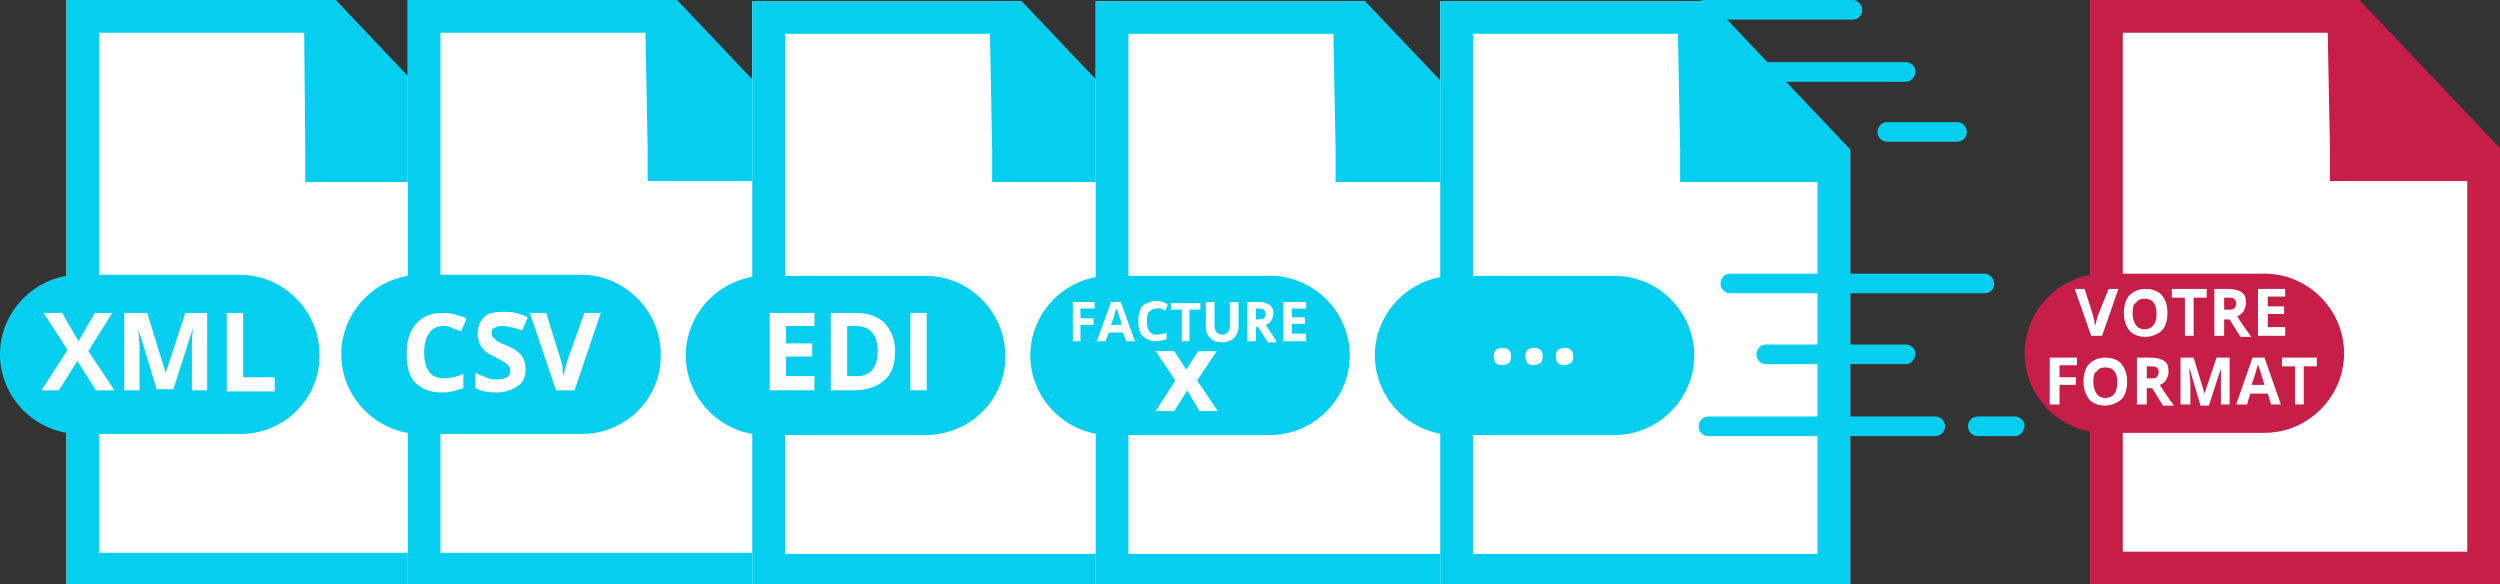 <?xml version="1.0" encoding="utf-8"?>
<!-- Generator: Adobe Illustrator 21.1.0, SVG Export Plug-In . SVG Version: 6.00 Build 0)  -->
<svg version="1.1" id="Calque_1" xmlns="http://www.w3.org/2000/svg" xmlns:xlink="http://www.w3.org/1999/xlink" x="0px" y="0px"
	 viewBox="0 0 229.3 53.6" style="enable-background:new 0 0 229.3 53.6;" xml:space="preserve">
<rect x="0" y="0" width="229.3" height="53.6" fill="#333333" stroke="none"/>
<style type="text/css">
	.st0{display:none;}
	.st1{display:inline;}
	.st2{fill:#FFFFFF;}
	.st3{display:inline;fill:#06CEEF;}
	.st4{fill:#06CEEF;}
	.st5{display:inline;fill:none;stroke:#06CEEF;stroke-width:2;stroke-miterlimit:10;}
	.st6{enable-background:new    ;}
	.st7{fill:#C61E47;}
</style>
<g id="Calque_1_1_" class="st0">
	<g class="st1">
		<polygon class="st2" points="43.9,53.7 6.3,53.7 6.3,0 31,0 31.2,13.6 43.9,13.6 		"/>
	</g>
	<path class="st3" d="M31,0H6.3v53.7h37.6V13.6L31,0z M40.8,50.7H9.3V3H28l0.2,10.6l0,3h12.6C40.9,16.6,40.9,50.7,40.8,50.7z"/>
	<path class="st3" d="M22.2,39.8H7.5c-4,0-7.3-3.3-7.3-7.3l0,0c0-4,3.3-7.3,7.3-7.3h14.7c4,0,7.3,3.3,7.3,7.3l0,0
		C29.6,36.5,26.3,39.8,22.2,39.8z"/>
	<g class="st1">
		<polygon class="st2" points="109.5,53.7 72,53.7 72,0 96.7,0 96.9,13.6 109.5,13.6 109.5,21.9 109.5,42.5 		"/>
		<path class="st4" d="M96.7,0H72v53.7h37.6V13.6L96.7,0z M106.5,50.7H75V3h18.8l0.2,10.6l0,3h12.6
			C106.5,16.6,106.5,50.7,106.5,50.7z"/>
	</g>
	<g class="st1">
		<path class="st2" d="M10.3,30.7c0,0.9-0.3,1.6-0.9,2.1S8,33.6,7,33.6H6.2v3H4.4V28h2.7c1,0,1.8,0.2,2.4,0.7S10.3,29.8,10.3,30.7z
			 M6.2,32.1h0.6c0.6,0,1-0.1,1.3-0.3s0.4-0.5,0.4-1c0-0.4-0.1-0.7-0.3-0.9S7.5,29.5,7,29.5H6.2V32.1z"/>
		<path class="st2" d="M19,32.2c0,1.4-0.4,2.5-1.2,3.2s-2,1.1-3.5,1.1h-2.4V28h2.7c1.4,0,2.5,0.4,3.3,1.1S19,30.9,19,32.2z
			 M17.1,32.3c0-1.8-0.8-2.8-2.4-2.8h-1v5.6h0.8C16.3,35.1,17.1,34.2,17.1,32.3z"/>
		<path class="st2" d="M22.6,36.6h-1.8V28h4.9v1.5h-3.1v2.2h2.9v1.5h-2.9V36.6z"/>
	</g>
	<path class="st3" d="M87.9,39.8H73.2c-4,0-7.3-3.3-7.3-7.3l0,0c0-4,3.3-7.3,7.3-7.3h14.7c4,0,7.3,3.3,7.3,7.3l0,0
		C95.3,36.5,92,39.8,87.9,39.8z"/>
	<g class="st1">
		<path class="st2" d="M76.5,36.6h-4.9V28h4.9v1.5h-3.1v1.9h2.9v1.5h-2.9v2.2h3.1V36.6z"/>
		<path class="st2" d="M85.4,32.2c0,1.4-0.4,2.5-1.2,3.2s-2,1.1-3.5,1.1h-2.4V28H81c1.4,0,2.5,0.4,3.3,1.1S85.4,30.9,85.4,32.2z
			 M83.5,32.3c0-1.8-0.8-2.8-2.4-2.8h-1v5.6h0.8C82.6,35.1,83.5,34.2,83.5,32.3z"/>
		<path class="st2" d="M87.2,36.6V28H89v8.6H87.2z"/>
	</g>
	<g class="st1">
		<polygon class="st2" points="175,53.7 137.4,53.7 137.4,0 162.1,0 162.3,13.6 175,13.6 175,21.9 175,42.5 		"/>
		<path class="st4" d="M162.1,0h-24.7v53.7H175V13.6L162.1,0z M172,50.7h-31.6V3h18.8l0.2,10.6l0,3H172V50.7z"/>
	</g>
	<path class="st3" d="M153.4,39.8h-14.7c-4,0-7.3-3.3-7.3-7.3l0,0c0-4,3.3-7.3,7.3-7.3h14.7c4,0,7.3,3.3,7.3,7.3l0,0
		C160.7,36.5,157.4,39.8,153.4,39.8z"/>
	<g class="st1">
		<path class="st2" d="M138.1,31.2c0,0.6-0.2,1.1-0.6,1.4s-0.9,0.5-1.6,0.5h-0.5v2h-1.2v-5.7h1.8c0.7,0,1.2,0.1,1.6,0.4
			S138.1,30.6,138.1,31.2z M135.4,32.1h0.4c0.4,0,0.7-0.1,0.8-0.2c0.2-0.1,0.3-0.4,0.3-0.6c0-0.3-0.1-0.5-0.2-0.6s-0.4-0.2-0.7-0.2
			h-0.6L135.4,32.1L135.4,32.1z"/>
		<path class="st2" d="M142.1,35.2l-0.4-1.4h-2.1l-0.4,1.4h-1.3l2-5.7h1.5l2,5.7H142.1z M141.4,32.8c-0.4-1.2-0.6-1.9-0.6-2.1
			s-0.1-0.3-0.1-0.4c-0.1,0.3-0.3,1.2-0.7,2.5H141.4z"/>
		<path class="st2" d="M147.5,31.2c0,0.6-0.2,1.1-0.6,1.4s-0.9,0.5-1.6,0.5h-0.5v2h-1.2v-5.7h1.8c0.7,0,1.2,0.1,1.6,0.4
			S147.5,30.6,147.5,31.2z M144.7,32.1h0.4c0.4,0,0.7-0.1,0.8-0.2c0.2-0.1,0.3-0.4,0.3-0.6c0-0.3-0.1-0.5-0.2-0.6s-0.4-0.2-0.7-0.2
			h-0.6L144.7,32.1L144.7,32.1z"/>
		<path class="st2" d="M147.9,35.2v-5.7h1.2v5.7H147.9z"/>
		<path class="st2" d="M153.3,35.2H150v-5.7h3.3v1h-2.1v1.3h1.9v1h-1.9v1.5h2.1V35.2z"/>
		<path class="st2" d="M155.1,33v2.2h-1.2v-5.7h1.7c0.8,0,1.4,0.1,1.7,0.4s0.6,0.7,0.6,1.3c0,0.3-0.1,0.6-0.3,0.9
			c-0.2,0.3-0.4,0.5-0.8,0.6c0.9,1.3,1.4,2.1,1.7,2.5h-1.3l-1.4-2.2L155.1,33L155.1,33z M155.1,32h0.4c0.4,0,0.7-0.1,0.8-0.2
			s0.3-0.3,0.3-0.6c0-0.3-0.1-0.5-0.3-0.6s-0.5-0.2-0.9-0.2h-0.4L155.1,32L155.1,32z"/>
	</g>
	<path class="st3" d="M154.9,14.8h-11.4c-0.8,0-1.5-0.7-1.5-1.5l0,0c0-0.8,0.7-1.5,1.5-1.5h11.4c0.8,0,1.5,0.7,1.5,1.5l0,0
		C156.4,14.1,155.7,14.8,154.9,14.8z"/>
	<path class="st3" d="M154.9,21.6h-11.4c-0.8,0-1.5-0.7-1.5-1.5l0,0c0-0.8,0.7-1.5,1.5-1.5h11.4c0.8,0,1.5,0.7,1.5,1.5l0,0
		C156.4,20.9,155.7,21.6,154.9,21.6z"/>
	<path class="st3" d="M168,46.8h-23.8c-0.8,0-1.5-0.7-1.5-1.5l0,0c0-0.8,0.7-1.5,1.5-1.5H168c0.8,0,1.5,0.7,1.5,1.5l0,0
		C169.5,46.1,168.9,46.8,168,46.8z"/>
	<g class="st1">
		<path class="st4" d="M108,28.8c-1.9,0-3.5,1.6-3.5,3.5c0,1.9,1.6,3.5,3.5,3.5c1.9,0,3.5-1.6,3.5-3.5C111.6,30.4,110,28.8,108,28.8
			z"/>
		<path class="st4" d="M118.6,29.8l-1.7-0.3c-0.2-0.6-0.4-1.1-0.7-1.6l1-1.4c0.4-0.6,0.3-1.4-0.2-1.9l-1.5-1.5
			c-0.3-0.3-0.6-0.4-1-0.4c-0.3,0-0.6,0.1-0.8,0.3l-1.4,1c-0.5-0.3-1.1-0.5-1.7-0.7l-0.3-1.6c-0.1-0.7-0.7-1.2-1.4-1.2H107
			c-0.7,0-1.3,0.5-1.4,1.2l-0.3,1.7c-0.6,0.2-1.1,0.4-1.6,0.7l-1.3-1c-0.3-0.2-0.5-0.3-0.8-0.3c-0.4,0-0.8,0.2-1,0.4L99,24.7
			c-0.5,0.5-0.6,1.3-0.2,1.9l1,1.4c-0.3,0.5-0.5,1-0.7,1.6l-1.6,0.3c-0.7,0.1-1.2,0.7-1.2,1.4v2.1c0,0.7,0.5,1.3,1.2,1.4l1.7,0.3
			c0.2,0.5,0.4,1.1,0.7,1.6l-1,1.3c-0.4,0.6-0.3,1.4,0.2,1.9l1.5,1.5c0.3,0.3,0.6,0.4,1,0.4c0.3,0,0.6-0.1,0.8-0.3l1.4-1
			c0.5,0.3,1,0.5,1.6,0.6l0.3,1.7c0.1,0.7,0.7,1.2,1.4,1.2h2.1c0.7,0,1.3-0.5,1.4-1.2l0.3-1.7c0.6-0.2,1.1-0.4,1.6-0.7l1.4,1
			c0.3,0.2,0.5,0.3,0.8,0.3c0.4,0,0.8-0.2,1-0.4l1.5-1.5c0.5-0.5,0.6-1.3,0.2-1.9l-1-1.4c0.3-0.5,0.5-1,0.7-1.6l1.7-0.3
			c0.7-0.1,1.2-0.7,1.2-1.4v-2.1C119.8,30.6,119.3,30,118.6,29.8z M108,37.6c-2.9,0-5.3-2.4-5.3-5.3c0-2.9,2.4-5.3,5.3-5.3
			s5.3,2.4,5.3,5.3C113.4,35.2,111,37.6,108,37.6z"/>
	</g>
	<circle class="st5" cx="18.4" cy="11.4" r="5.1"/>
	<path class="st3" d="M35.7,22H13.8c-0.8,0-1.5-0.7-1.5-1.5l0,0c0-0.8,0.7-1.5,1.5-1.5h21.9c0.8,0,1.5,0.7,1.5,1.5l0,0
		C37.2,21.4,36.5,22,35.7,22z"/>
	<path class="st3" d="M35.7,45.8h-9.4c-0.8,0-1.5-0.7-1.5-1.5l0,0c0-0.8,0.7-1.5,1.5-1.5h9.4c0.8,0,1.5,0.7,1.5,1.5l0,0
		C37.2,45.2,36.5,45.8,35.7,45.8z"/>
</g>
<g id="Calque_2">
	<g>
		<polygon class="st2" points="43.7,53.7 6.1,53.7 6.1,0 30.8,0 31,13.6 43.7,13.6 		"/>
	</g>
	<path class="st4" d="M30.8,0H6.1v53.7h37.6V13.6L30.8,0z M40.7,50.7H9.1V3h18.8L28,13.7l0,3h12.6V50.7z"/>
	<path class="st4" d="M22.1,39.8H7.3c-4,0-7.3-3.3-7.3-7.3l0,0c0-4,3.3-7.3,7.3-7.3h14.7c4,0,7.3,3.3,7.3,7.3l0,0
		C29.4,36.5,26.1,39.8,22.1,39.8z"/>
	<g class="st6">
		<path class="st2" d="M10.5,35.8H8.8l-1.7-2.7l-1.7,2.7H3.8l2.4-3.7L4,28.7h1.7l1.5,2.6l1.5-2.6h1.6l-2.2,3.5L10.5,35.8z"/>
		<path class="st2" d="M14.4,35.8l-1.7-5.6h0c0.1,1.1,0.1,1.9,0.1,2.3v3.3h-1.4v-7.1h2.1l1.7,5.5h0l1.8-5.5H19v7.1h-1.4v-3.4
			c0-0.2,0-0.3,0-0.6s0-0.8,0.1-1.7h0l-1.8,5.6H14.4z"/>
		<path class="st2" d="M20.8,35.8v-7.1h1.5v5.9h2.9v1.3H20.8z"/>
	</g>
	<g>
		<polygon class="st2" points="75,53.7 37.4,53.7 37.4,0 62.1,0 62.3,13.6 75,13.6 		"/>
	</g>
	<path class="st4" d="M62.1,0H37.4v53.7H75V13.6L62.1,0z M72,50.7H40.4V3h18.8l0.2,10.6l0,3H72V50.7z"/>
	<path class="st4" d="M53.4,39.8H38.6c-4,0-7.3-3.3-7.3-7.3l0,0c0-4,3.3-7.3,7.3-7.3h14.7c4,0,7.3,3.3,7.3,7.3l0,0
		C60.7,36.5,57.4,39.8,53.4,39.8z"/>
	<g class="st6">
		<path class="st2" d="M40.7,29.9c-0.6,0-1,0.2-1.3,0.6c-0.3,0.4-0.5,1-0.5,1.8c0,1.6,0.6,2.4,1.8,2.4c0.5,0,1.1-0.1,1.8-0.4v1.3
			c-0.6,0.2-1.2,0.4-2,0.4c-1,0-1.8-0.3-2.4-0.9c-0.6-0.6-0.8-1.5-0.8-2.7c0-0.7,0.1-1.4,0.4-2s0.7-1,1.2-1.3
			c0.5-0.3,1.1-0.4,1.8-0.4c0.7,0,1.4,0.2,2.1,0.5l-0.5,1.2c-0.3-0.1-0.5-0.2-0.8-0.3C41.2,29.9,40.9,29.9,40.7,29.9z"/>
		<path class="st2" d="M48.2,33.9c0,0.6-0.2,1.2-0.7,1.5s-1.1,0.6-1.9,0.6c-0.8,0-1.4-0.1-2-0.4v-1.4c0.5,0.2,0.9,0.4,1.2,0.5
			s0.6,0.1,0.9,0.1c0.3,0,0.6-0.1,0.8-0.2s0.3-0.3,0.3-0.6c0-0.1,0-0.3-0.1-0.4c-0.1-0.1-0.2-0.2-0.3-0.3c-0.2-0.1-0.5-0.3-0.9-0.5
			c-0.4-0.2-0.8-0.4-1-0.6c-0.2-0.2-0.4-0.4-0.5-0.7c-0.1-0.3-0.2-0.5-0.2-0.9c0-0.6,0.2-1.1,0.6-1.5s1-0.5,1.8-0.5
			c0.4,0,0.7,0,1.1,0.1s0.7,0.2,1.1,0.4l-0.5,1.2C47.3,30.1,47,30,46.7,30c-0.2-0.1-0.5-0.1-0.7-0.1c-0.3,0-0.5,0.1-0.7,0.2
			c-0.2,0.1-0.2,0.3-0.2,0.5c0,0.1,0,0.3,0.1,0.3c0.1,0.1,0.2,0.2,0.3,0.3c0.1,0.1,0.5,0.3,1,0.5c0.7,0.3,1.1,0.6,1.4,1
			C48.1,33,48.2,33.4,48.2,33.9z"/>
		<path class="st2" d="M53.6,28.7h1.5l-2.4,7.1H51l-2.4-7.1h1.5l1.3,4.2c0.1,0.3,0.2,0.5,0.2,0.9s0.1,0.6,0.1,0.7
			c0-0.3,0.2-0.8,0.4-1.6L53.6,28.7z"/>
	</g>
	<g>
		<polygon class="st2" points="106.5,53.8 69,53.8 69,0.1 93.7,0.1 93.9,13.7 106.5,13.7 		"/>
	</g>
	<path class="st4" d="M93.7,0.1H69v53.7h37.6V13.7L93.7,0.1z M103.5,50.8H72V3.1h18.8l0.2,10.6l0,3h12.6
		C103.5,16.7,103.5,50.8,103.5,50.8z"/>
	<path class="st4" d="M84.9,39.9H70.2c-4,0-7.3-3.3-7.3-7.3l0,0c0-4,3.3-7.3,7.3-7.3h14.7c4,0,7.3,3.3,7.3,7.3l0,0
		C92.3,36.6,89,39.9,84.9,39.9z"/>
	<g class="st6">
		<path class="st2" d="M74.7,35.8h-4.1v-7.1h4.1v1.2h-2.6v1.6h2.4v1.2h-2.4v1.8h2.6V35.8z"/>
		<path class="st2" d="M82.1,32.2c0,1.2-0.3,2.1-1,2.7s-1.6,0.9-2.9,0.9h-2v-7.1h2.2c1.2,0,2.1,0.3,2.7,0.9S82.1,31.1,82.1,32.2z
			 M80.5,32.2c0-1.5-0.7-2.3-2-2.3h-0.8v4.6h0.6C79.8,34.6,80.5,33.8,80.5,32.2z"/>
		<path class="st2" d="M83.5,35.8v-7.1h1.5v7.1H83.5z"/>
	</g>
	<g>
		<polygon class="st2" points="138.1,53.8 100.5,53.8 100.5,0.1 125.2,0.1 125.4,13.7 138.1,13.7 		"/>
	</g>
	<path class="st4" d="M125.2,0.1h-24.7v53.7h37.6V13.7L125.2,0.1z M135.1,50.8h-31.6V3.1h18.8l0.2,10.6l0,3h12.6V50.8z"/>
	<path class="st4" d="M116.5,39.9h-14.7c-4,0-7.3-3.3-7.3-7.3l0,0c0-4,3.3-7.3,7.3-7.3h14.7c4,0,7.3,3.3,7.3,7.3l0,0
		C123.8,36.6,120.5,39.9,116.5,39.9z"/>
	<g class="st6">
		<path class="st2" d="M99.1,31.3h-0.7v-3.6h2v0.6h-1.3v0.9h1.2v0.6h-1.2V31.3z"/>
		<path class="st2" d="M103.3,31.3l-0.3-0.8h-1.3l-0.3,0.8h-0.8l1.3-3.6h0.9l1.3,3.6H103.3z M102.9,29.8c-0.2-0.8-0.4-1.2-0.4-1.3
			c0-0.1-0.1-0.2-0.1-0.2c-0.1,0.2-0.2,0.7-0.5,1.5H102.9z"/>
		<path class="st2" d="M106.1,28.3c-0.3,0-0.5,0.1-0.7,0.3s-0.2,0.5-0.2,0.9c0,0.8,0.3,1.2,0.9,1.2c0.3,0,0.6-0.1,0.9-0.2v0.6
			c-0.3,0.1-0.6,0.2-1,0.2c-0.5,0-0.9-0.2-1.2-0.5c-0.3-0.3-0.4-0.8-0.4-1.4c0-0.4,0.1-0.7,0.2-1s0.3-0.5,0.6-0.6
			c0.3-0.1,0.5-0.2,0.9-0.2c0.3,0,0.7,0.1,1,0.3l-0.2,0.6c-0.1-0.1-0.3-0.1-0.4-0.2S106.2,28.3,106.1,28.3z"/>
		<path class="st2" d="M109.2,31.3h-0.8v-2.9h-1v-0.6h2.7v0.6h-1V31.3z"/>
		<path class="st2" d="M113.6,27.7V30c0,0.3-0.1,0.5-0.2,0.7c-0.1,0.2-0.3,0.4-0.5,0.5c-0.2,0.1-0.5,0.2-0.8,0.2
			c-0.5,0-0.8-0.1-1.1-0.4s-0.4-0.6-0.4-1v-2.3h0.8v2.2c0,0.3,0.1,0.5,0.2,0.6c0.1,0.1,0.3,0.2,0.5,0.2c0.2,0,0.4-0.1,0.5-0.2
			c0.1-0.1,0.2-0.3,0.2-0.6v-2.2H113.6z"/>
		<path class="st2" d="M115.2,29.9v1.4h-0.8v-3.6h1c0.5,0,0.8,0.1,1.1,0.3c0.2,0.2,0.3,0.4,0.3,0.8c0,0.2-0.1,0.4-0.2,0.6
			c-0.1,0.2-0.3,0.3-0.5,0.4c0.5,0.8,0.9,1.3,1,1.6h-0.8l-0.9-1.4H115.2z M115.2,29.3h0.2c0.2,0,0.4,0,0.5-0.1s0.2-0.2,0.2-0.4
			c0-0.2-0.1-0.3-0.2-0.4c-0.1-0.1-0.3-0.1-0.5-0.1h-0.2V29.3z"/>
		<path class="st2" d="M119.8,31.3h-2.1v-3.6h2.1v0.6h-1.3v0.8h1.2v0.6h-1.2v0.9h1.3V31.3z"/>
	</g>
	<g class="st6">
		<path class="st2" d="M107.8,34.9l-1.8-2.7h1.7l1.1,1.7l1.1-1.7h1.7l-1.8,2.7l1.9,2.8h-1.7l-1.1-1.9l-1.2,1.9h-1.7L107.8,34.9z"/>
	</g>
	<g>
		<polygon class="st2" points="169.7,53.8 132.1,53.8 132.1,0.1 156.8,0.1 157,13.7 169.7,13.7 		"/>
	</g>
	<path class="st4" d="M156.8,0.1h-24.7v53.7h37.6V13.7L156.8,0.1z M166.7,50.8h-31.6V3.1h18.8l0.2,10.6l0,3h12.6V50.8z"/>
	<path class="st4" d="M148.1,39.9h-14.7c-4,0-7.3-3.3-7.3-7.3l0,0c0-4,3.3-7.3,7.3-7.3h14.7c4,0,7.3,3.3,7.3,7.3l0,0
		C155.4,36.6,152.1,39.9,148.1,39.9z"/>
	<path class="st4" d="M182,26.9h-23.3c-0.5,0-0.9-0.4-0.9-0.9l0,0c0-0.5,0.4-0.9,0.9-0.9H182c0.5,0,0.9,0.4,0.9,0.9l0,0
		C182.9,26.6,182.5,26.9,182,26.9z"/>
	<path class="st4" d="M174.8,33.4H162c-0.5,0-0.9-0.4-0.9-0.9l0,0c0-0.5,0.4-0.9,0.9-0.9h12.8c0.5,0,0.9,0.4,0.9,0.9l0,0
		C175.6,33,175.3,33.4,174.8,33.4z"/>
	<path class="st4" d="M177.5,40h-20.8c-0.5,0-0.9-0.4-0.9-0.9l0,0c0-0.5,0.4-0.9,0.9-0.9h20.8c0.5,0,0.9,0.4,0.9,0.9l0,0
		C178.4,39.6,178,40,177.5,40z"/>
	<path class="st4" d="M184.8,40h-3.4c-0.5,0-0.9-0.4-0.9-0.9l0,0c0-0.5,0.4-0.9,0.9-0.9h3.4c0.5,0,0.9,0.4,0.9,0.9l0,0
		C185.6,39.6,185.3,40,184.8,40z"/>
	<path class="st4" d="M169.9,1.8h-13.6c-0.5,0-0.9-0.4-0.9-0.9l0,0c0-0.5,0.4-0.9,0.9-0.9h13.6c0.5,0,0.9,0.4,0.9,0.9l0,0
		C170.8,1.5,170.4,1.8,169.9,1.8z"/>
	<path class="st4" d="M174.8,7.5h-13.6c-0.5,0-0.9-0.4-0.9-0.9l0,0c0-0.5,0.4-0.9,0.9-0.9h13.6c0.5,0,0.9,0.4,0.9,0.9l0,0
		C175.6,7.1,175.3,7.5,174.8,7.5z"/>
	<path class="st4" d="M179.5,13h-6.4c-0.5,0-0.9-0.4-0.9-0.9l0,0c0-0.5,0.4-0.9,0.9-0.9h6.4c0.5,0,0.9,0.4,0.9,0.9l0,0
		C180.4,12.6,180,13,179.5,13z"/>
	<g class="st6">
		<path class="st2" d="M137,32.7c0-0.3,0.1-0.5,0.2-0.6s0.4-0.2,0.6-0.2c0.3,0,0.5,0.1,0.6,0.2c0.1,0.1,0.2,0.3,0.2,0.6
			c0,0.3-0.1,0.5-0.2,0.6c-0.2,0.1-0.4,0.2-0.6,0.2c-0.3,0-0.5-0.1-0.6-0.2C137.1,33.2,137,33,137,32.7z"/>
		<path class="st2" d="M139.9,32.7c0-0.3,0.1-0.5,0.2-0.6s0.4-0.2,0.6-0.2c0.3,0,0.5,0.1,0.6,0.2c0.1,0.1,0.2,0.3,0.2,0.6
			c0,0.3-0.1,0.5-0.2,0.6c-0.2,0.1-0.4,0.2-0.6,0.2c-0.3,0-0.5-0.1-0.6-0.2C140,33.2,139.9,33,139.9,32.7z"/>
		<path class="st2" d="M142.7,32.7c0-0.3,0.1-0.5,0.2-0.6s0.4-0.2,0.6-0.2c0.3,0,0.5,0.1,0.6,0.2c0.1,0.1,0.2,0.3,0.2,0.6
			c0,0.3-0.1,0.5-0.2,0.6c-0.2,0.1-0.4,0.2-0.6,0.2c-0.3,0-0.5-0.1-0.6-0.2C142.8,33.2,142.7,33,142.7,32.7z"/>
	</g>
	<g>
		<polygon class="st2" points="229.3,53.6 191.7,53.6 191.7,0 216.4,0 216.6,13.6 229.3,13.6 		"/>
	</g>
	<path class="st7" d="M216.4,0h-24.7v53.7h37.6V13.6L216.4,0z M226.3,50.6h-31.6V3h18.8l0.2,10.6l0,3h12.6V50.6z"/>
	<path class="st7" d="M207.7,39.7h-14.7c-4,0-7.3-3.3-7.3-7.3l0,0c0-4,3.3-7.3,7.3-7.3h14.7c4,0,7.3,3.3,7.3,7.3l0,0
		C215,36.4,211.7,39.7,207.7,39.7z"/>
	<g class="st6">
		<path class="st2" d="M193.4,26.5h0.9l-1.5,4.3h-1l-1.5-4.3h0.9l0.8,2.5c0,0.2,0.1,0.3,0.1,0.5c0,0.2,0.1,0.3,0.1,0.4
			c0-0.2,0.1-0.5,0.2-0.9L193.4,26.5z"/>
		<path class="st2" d="M198.8,28.7c0,0.7-0.2,1.3-0.5,1.6s-0.9,0.6-1.5,0.6s-1.2-0.2-1.5-0.6s-0.5-0.9-0.5-1.6s0.2-1.3,0.5-1.6
			c0.4-0.4,0.9-0.6,1.5-0.6s1.2,0.2,1.5,0.6S198.8,27.9,198.8,28.7z M195.6,28.7c0,0.5,0.1,0.8,0.3,1.1s0.5,0.4,0.8,0.4
			c0.7,0,1.1-0.5,1.1-1.4c0-1-0.4-1.4-1.1-1.4c-0.4,0-0.6,0.1-0.8,0.4C195.7,27.8,195.6,28.2,195.6,28.7z"/>
		<path class="st2" d="M201.3,30.8h-0.9v-3.5h-1.2v-0.8h3.2v0.8h-1.2V30.8z"/>
		<path class="st2" d="M204,29.2v1.6h-0.9v-4.3h1.2c0.6,0,1,0.1,1.3,0.3s0.4,0.5,0.4,1c0,0.3-0.1,0.5-0.2,0.7
			c-0.1,0.2-0.3,0.4-0.6,0.5c0.6,1,1.1,1.6,1.3,1.9h-1l-1-1.6H204z M204,28.4h0.3c0.3,0,0.5,0,0.6-0.1s0.2-0.2,0.2-0.5
			c0-0.2-0.1-0.3-0.2-0.4s-0.4-0.1-0.6-0.1H204V28.4z"/>
		<path class="st2" d="M209.6,30.8h-2.5v-4.3h2.5v0.7H208v0.9h1.5v0.7H208V30h1.6V30.8z"/>
	</g>
	<g class="st6">
		<path class="st2" d="M188.9,37.1H188v-4.3h2.5v0.7h-1.6v1.1h1.5v0.7h-1.5V37.1z"/>
		<path class="st2" d="M195.1,35c0,0.7-0.2,1.3-0.5,1.6s-0.9,0.6-1.5,0.6s-1.2-0.2-1.5-0.6s-0.5-0.9-0.5-1.6s0.2-1.3,0.5-1.6
			c0.4-0.4,0.9-0.6,1.5-0.6s1.2,0.2,1.5,0.6S195.1,34.3,195.1,35z M192,35c0,0.5,0.1,0.8,0.3,1.1s0.5,0.4,0.8,0.4
			c0.7,0,1.1-0.5,1.1-1.4c0-1-0.4-1.4-1.1-1.4c-0.4,0-0.6,0.1-0.8,0.4C192.1,34.1,192,34.5,192,35z"/>
		<path class="st2" d="M196.9,35.5v1.6H196v-4.3h1.2c0.6,0,1,0.1,1.3,0.3s0.4,0.5,0.4,1c0,0.3-0.1,0.5-0.2,0.7
			c-0.1,0.2-0.3,0.4-0.6,0.5c0.6,1,1.1,1.6,1.3,1.9h-1l-1-1.6H196.9z M196.9,34.7h0.3c0.3,0,0.5,0,0.6-0.1s0.2-0.2,0.2-0.5
			c0-0.2-0.1-0.3-0.2-0.4s-0.4-0.1-0.6-0.1h-0.3V34.7z"/>
		<path class="st2" d="M201.8,37.1l-1-3.4h0c0,0.7,0.1,1.1,0.1,1.4v2H200v-4.3h1.2l1,3.3h0l1.1-3.3h1.2v4.3h-0.8v-2
			c0-0.1,0-0.2,0-0.3s0-0.5,0-1h0l-1.1,3.4H201.8z"/>
		<path class="st2" d="M208.3,37.1l-0.3-1h-1.6l-0.3,1h-1l1.5-4.3h1.1l1.5,4.3H208.3z M207.7,35.3c-0.3-0.9-0.4-1.4-0.5-1.6
			s-0.1-0.2-0.1-0.3c-0.1,0.3-0.2,0.9-0.6,1.9H207.7z"/>
		<path class="st2" d="M211.4,37.1h-0.9v-3.5h-1.2v-0.8h3.2v0.8h-1.2V37.1z"/>
	</g>
</g>
</svg>
